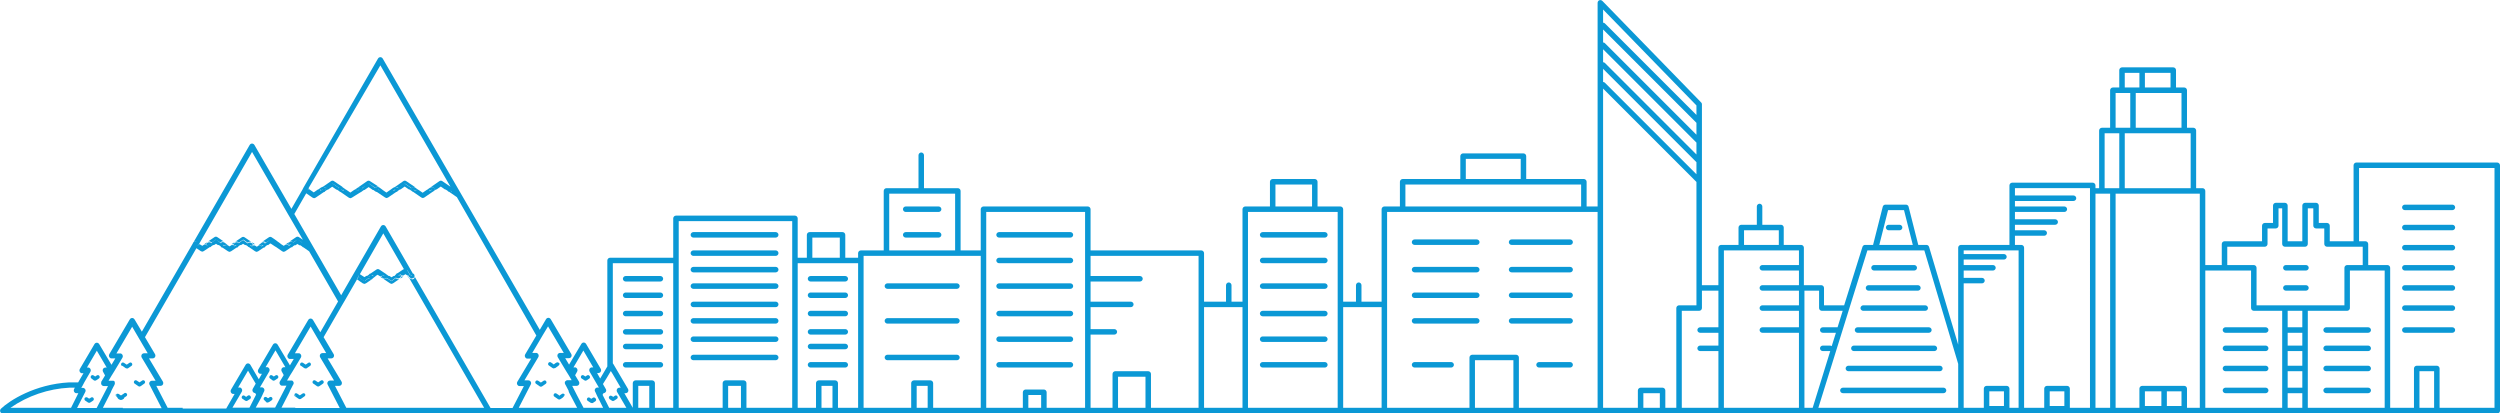 <?xml version="1.0" encoding="utf-8"?>
<!-- Generator: Adobe Illustrator 21.1.0, SVG Export Plug-In . SVG Version: 6.00 Build 0)  -->
<svg version="1.0" id="Layer_1" xmlns="http://www.w3.org/2000/svg" xmlns:xlink="http://www.w3.org/1999/xlink" x="0px" y="0px"
	 width="1365.8px" height="225.8px" viewBox="0 0 1365.8 225.8" style="enable-background:new 0 0 1365.8 225.8;"
	 xml:space="preserve">
<style type="text/css">
	.st0{fill:#0B98D5;}
</style>
<title>Untitled-1</title>
<path class="st0" d="M1364.3,88.8h-77c-0.8,0-1.5,0.7-1.5,1.5v41.5h-13v-8.5c0-0.8-0.7-1.5-1.5-1.5h-4.5v-9.5c0-0.8-0.7-1.5-1.5-1.5
	h-6c-0.8,0-1.5,0.7-1.5,1.5v19.5h-8v-19.5c0-0.8-0.7-1.5-1.5-1.5h-5c-0.8,0-1.5,0.7-1.5,1.5v9.5h-4.5c-0.8,0-1.5,0.7-1.5,1.5v8.5
	h-20.5c-0.8,0-1.5,0.7-1.5,1.5v11.5h-9v-40.5c0-0.8-0.7-1.5-1.5-1.5h-3.5V71.3c0-0.8-0.7-1.5-1.5-1.5h-3.5V49.3
	c0-0.8-0.7-1.5-1.5-1.5h-4.5v-9.5c0-0.8-0.7-1.5-1.5-1.5h-28c-0.8,0-1.5,0.7-1.5,1.5v9.5h-3.5c-0.8,0-1.5,0.7-1.5,1.5v20.5h-4.5
	c-0.8,0-1.5,0.7-1.5,1.5v31.5h-2v-1.5c0-0.8-0.7-1.5-1.5-1.5h-44c-0.8,0-1.5,0.7-1.5,1.5v32.5h-26.5c-0.8,0-1.5,0.7-1.5,1.5v53
	l-15.9-53.4c-0.2-0.6-0.7-1.1-1.4-1.1h-4.5l-5.3-20.9c-0.2-0.7-0.8-1.1-1.5-1.1h-11.1c-0.7,0-1.3,0.4-1.5,1.1l-5.3,20.9h-4.4
	c-0.7,0-1.2,0.5-1.4,1.1l-10,31.9h-11v-9.5c0-0.8-0.7-1.5-1.5-1.5h-9.5v-20.5c0-0.8-0.7-1.5-1.5-1.5h-9.5v-9.5
	c0-0.8-0.7-1.5-1.5-1.5l0,0h-10.2v-10c0-0.8-0.7-1.5-1.5-1.5s-1.5,0.7-1.5,1.5v10h-8.5c-0.8,0-1.5,0.7-1.5,1.5l0,0v9.5h-9.5
	c-0.8,0-1.5,0.7-1.5,1.5v20.5h-9V57c0-0.4-0.1-0.7-0.4-1l-54-55.5c-0.6-0.6-1.5-0.6-2.1-0.1c-0.3,0.3-0.5,0.7-0.5,1.1v111.3h-6V99.3
	c0-0.8-0.7-1.5-1.5-1.5h-31.5V85.3c0-0.8-0.7-1.5-1.5-1.5h-33c-0.8,0-1.5,0.7-1.5,1.5v12.5h-31.5c-0.8,0-1.5,0.7-1.5,1.5v13.5h-8.5
	c-0.8,0-1.5,0.7-1.5,1.5v50.5h-11v-9c0-0.8-0.7-1.5-1.5-1.5s-1.5,0.7-1.5,1.5v9h-7v-50.5c0-0.8-0.7-1.5-1.5-1.5h-12.5V99.3
	c0-0.8-0.7-1.5-1.5-1.5h-23c-0.8,0-1.5,0.7-1.5,1.5v13.5h-13.5c-0.8,0-1.5,0.7-1.5,1.5v50.5h-6v-9c0-0.8-0.7-1.5-1.5-1.5
	s-1.5,0.7-1.5,1.5v9h-12v-26.5c0-0.8-0.7-1.5-1.5-1.5h-60.5v-22.5c0-0.8-0.7-1.5-1.5-1.5h-57c-0.8,0-1.5,0.7-1.5,1.5v22.5h-11v-32.5
	c0-0.8-0.7-1.5-1.5-1.5h-18.5v-18c0-0.8-0.7-1.5-1.5-1.5s-1.5,0.7-1.5,1.5v18h-17.5c-0.8,0-1.5,0.7-1.5,1.5v32.5h-12.5
	c-0.8,0-1.5,0.7-1.5,1.5v2.5h-7v-12.5c0-0.8-0.7-1.5-1.5-1.5h-18c-0.8,0-1.5,0.7-1.5,1.5v12.5h-5v-21.5c0-0.8-0.7-1.5-1.5-1.5h-65
	c-0.8,0-1.5,0.7-1.5,1.5v21.5h-34.5c-0.8,0-1.5,0.7-1.5,1.5v57.9l-3.9,6.6l-1.7-3h0.7c0.8,0,1.5-0.6,1.5-1.5c0-0.3-0.1-0.6-0.2-0.8
	l-8-13.6c-0.4-0.7-1.3-1-2-0.6c-0.2,0.1-0.4,0.3-0.6,0.6l-6.7,11.3l-2.1-3.5h2c0.8,0,1.5-0.6,1.5-1.5c0-0.3-0.1-0.6-0.2-0.8
	l-11.2-19c-0.4-0.7-1.3-1-2-0.6c-0.2,0.1-0.4,0.3-0.6,0.6l-3.4,5.8L209.1,32c-0.4-0.7-1.3-1-2-0.6c-0.2,0.1-0.4,0.3-0.6,0.6
	l-40.7,70.5c0.5-0.5,1.3-0.5,1.9-0.1l0,0c-0.6-0.4-1.4-0.4-1.9,0.1l-0.4,0.8c0,0.1,0,0.3,0,0.4c0-0.1,0-0.3,0-0.4l-6.2,10.8
	L139,79.2c-0.4-0.7-1.3-1-2-0.6c-0.2,0.1-0.4,0.3-0.6,0.6l-58.9,102l-4-6.7c-0.4-0.7-1.3-1-2-0.6c-0.2,0.1-0.4,0.3-0.6,0.6l-11.2,19
	c-0.4,0.7-0.2,1.6,0.5,2.1c0.2,0.2,0.5,0.2,0.8,0.2h2l-2.1,3.5L54.2,188c-0.4-0.7-1.3-1-2-0.6c-0.2,0.1-0.4,0.3-0.6,0.6l-8,13.6
	c-0.4,0.7-0.2,1.6,0.5,2.1c0.2,0.2,0.5,0.2,0.8,0.2h0.7l-2.9,5h-4.9c-18.7,1-32.6,9.9-37.3,14.4c-0.6,0.6-0.6,1.5-0.1,2.1
	c0.3,0.3,0.7,0.5,1.1,0.5h1362.8c0.8,0,1.5-0.7,1.5-1.5V90.3C1365.8,89.5,1365.1,88.8,1364.3,88.8z M1321.8,222.8v-20h8v20H1321.8z
	 M1362.8,222.8h-30v-21.5c0-0.8-0.7-1.5-1.5-1.5h-11c-0.8,0-1.5,0.7-1.5,1.5v21.5h-13v-76.5c0-0.8-0.7-1.5-1.5-1.5h-10.5v-11.5
	c0-0.8-0.7-1.5-1.5-1.5h-3.5v-40h74V222.8z M1302.8,222.8h-42v-53h21.5c0.8,0,1.5-0.7,1.5-1.5v-20.5h19V222.8z M1246.8,222.8h-42
	v-75h25v20.5c0,0.8,0.7,1.5,1.5,1.5h15.5V222.8z M1127.8,221.8h-8v-8h8V221.8z M1141.8,222.8h-11v-10.5c0-0.8-0.7-1.5-1.5-1.5h-11
	c-0.8,0-1.5,0.7-1.5,1.5v10.5h-11v-87.5c0-0.8-0.7-1.5-1.5-1.5h-3.5v-5h16c0.8,0,1.5-0.7,1.5-1.5s-0.7-1.5-1.5-1.5h-16v-3h22
	c0.8,0,1.5-0.7,1.5-1.5s-0.7-1.5-1.5-1.5h-22v-4h27c0.8,0,1.5-0.7,1.5-1.5s-0.7-1.5-1.5-1.5h-27v-3h32c0.8,0,1.5-0.7,1.5-1.5
	s-0.7-1.5-1.5-1.5h-32v-4h41V222.8z M1094.8,221.8h-8v-8h8V221.8z M1102.8,222.8h-5v-10.5c0-0.8-0.7-1.5-1.5-1.5h-11
	c-0.8,0-1.5,0.7-1.5,1.5v10.5h-11v-68h10c0.8,0,1.5-0.7,1.5-1.5s-0.7-1.5-1.5-1.5h-10v-4h16c0.8,0,1.5-0.7,1.5-1.5s-0.7-1.5-1.5-1.5
	h-16v-3h22c0.8,0,1.5-0.7,1.5-1.5s-0.7-1.5-1.5-1.5h-22v-2h30V222.8z M1144.8,222.8v-117h8v117H1144.8z M1160.8,39.8h8v8h-8V39.8z
	 M1196.8,102.8h-36v-30h36V102.8z M1191.8,69.8h-25v-19h25V69.8z M1185.8,47.8h-14v-8h14V47.8z M1155.8,50.8h8v19h-8V50.8z
	 M1149.8,72.8h8v30h-8V72.8z M1171.8,221.8v-8h9v8H1171.8z M1191.8,221.8h-8v-8h8V221.8z M1201.8,222.8h-7v-10.5
	c0-0.8-0.7-1.5-1.5-1.5h-23c-0.8,0-1.5,0.7-1.5,1.5v10.5h-13v-117h46V222.8z M1216.8,134.8h20.5c0.8,0,1.5-0.7,1.5-1.5v-8.5h4.5
	c0.8,0,1.5-0.7,1.5-1.5l0,0v-9.5h2v19.5c0,0.8,0.7,1.5,1.5,1.5h11c0.8,0,1.5-0.7,1.5-1.5v-19.5h3v9.5c0,0.8,0.7,1.5,1.5,1.5l0,0h4.5
	v8.5c0,0.8,0.7,1.5,1.5,1.5h19.5v10h-8.5c-0.8,0-1.5,0.7-1.5,1.5v20.5h-48v-20.5c0-0.8-0.7-1.5-1.5-1.5h-14.5V134.8z M1257.8,199.8
	h-8v-8h8V199.8z M1257.8,188.8h-8v-7h8V188.8z M1249.8,202.8h8v9h-8V202.8z M1257.8,178.8h-8v-9h8V178.8z M1257.8,222.8h-8v-8h8
	V222.8z M897.8,222.8v-8h9v8H897.8z M915.8,222.8h-6v-9.5c0-0.8-0.7-1.5-1.5-1.5h-12c-0.8,0-1.5,0.7-1.5,1.5v9.5h-19V48.4l51,51
	v67.4h-9.5c-0.8,0-1.5,0.7-1.5,1.5V222.8z M926.8,95.2l-50-50c-0.3-0.3-0.6-0.4-1-0.4v-7.2l51,51v6.5V95.2z M926.8,84.4l-50-50
	c-0.3-0.3-0.6-0.4-1-0.4v-7.1l51,51V84.4z M926.8,73.6l-50-50c-0.3-0.3-0.6-0.4-1-0.4v-7.1l51,51V73.6z M926.8,62.8l-50-50
	c-0.3-0.3-0.6-0.4-1-0.4V5.2l51,52.4v5.3V62.8z M938.8,222.8h-20v-53h9.5c0.8,0,1.5-0.7,1.5-1.5v-9.5h9v20h-10
	c-0.8,0-1.5,0.7-1.5,1.5s0.7,1.5,1.5,1.5h10v7h-10c-0.8,0-1.5,0.7-1.5,1.5s0.7,1.5,1.5,1.5h10V222.8z M952.8,125.8h19v8h-19V125.8z
	 M1040.2,114.8l4.8,19h-18.3l4.8-19h8.8H1040.2z M1024.7,136.8h26.6l18.5,62v24h-76.4l26.8-86h4.4H1024.7z M1003.9,178.8h-8.1
	c-0.8,0-1.5,0.7-1.5,1.5s0.7,1.5,1.5,1.5l0,0h7.2l-2.3,7.3c-0.3-0.2-0.6-0.3-0.9-0.3h-4c-0.8,0-1.5,0.7-1.5,1.5s0.7,1.5,1.5,1.5l0,0
	h4.1l-9.6,31h-4.5v-64h8v9.5c0,0.8,0.7,1.5,1.5,1.5h11.4L1003.9,178.8z M982.8,222.8h-41v-86h41v8h-20c-0.8,0-1.5,0.7-1.5,1.5
	s0.7,1.5,1.5,1.5h20v8h-20c-0.8,0-1.5,0.7-1.5,1.5s0.7,1.5,1.5,1.5h20v8h-20c-0.8,0-1.5,0.7-1.5,1.5s0.7,1.5,1.5,1.5h20v9h-20
	c-0.8,0-1.5,0.7-1.5,1.5s0.7,1.5,1.5,1.5h20V222.8z M1010,167.4l-0.6-0.3l0,0L1010,167.4z M805.8,222.8v-26h21v26H805.8z
	 M828.3,193.8h-24c-0.8,0-1.5,0.7-1.5,1.5v27.5h-45v-107h115v107h-43v-27.5C829.8,194.5,829.1,193.8,828.3,193.8z M800.8,86.8h30v11
	h-30V86.8z M767.8,100.8h96v12h-96V100.8z M696.8,100.8h20v12h-20V100.8z M730.8,222.8h-49v-107h49V222.8z M754.8,167.8v55h-21v-55
	H754.8z M610.8,222.8v-17h15v17H610.8z M654.8,222.8h-26v-18.5c0-0.8-0.7-1.5-1.5-1.5h-18c-0.8,0-1.5,0.7-1.5,1.5v18.5h-12v-40h13
	c0.8,0,1.5-0.7,1.5-1.5s-0.7-1.5-1.5-1.5h-13v-12h22c0.8,0,1.5-0.7,1.5-1.5s-0.7-1.5-1.5-1.5h-22v-11h27c0.8,0,1.5-0.7,1.5-1.5
	s-0.7-1.5-1.5-1.5h-27v-11h59V222.8z M561.8,222.8v-7h7v7H561.8z M592.8,222.8h-21v-8.5c0-0.8-0.7-1.5-1.5-1.5h-10
	c-0.8,0-1.5,0.7-1.5,1.5v8.5h-20v-107h54V222.8z M678.8,167.8v55h-21v-55H678.8z M500.8,222.8v-12h6v12H500.8z M508.3,207.8h-9
	c-0.8,0-1.5,0.7-1.5,1.5v13.5h-26v-83h64v83h-26v-13.5C509.8,208.5,509.1,207.8,508.3,207.8z M485.8,105.8h36v31h-36V105.8z
	 M448.8,222.8v-12h6v12H448.8z M456.3,207.8h-9c-0.8,0-1.5,0.7-1.5,1.5v13.5h-10v-79h33v79h-11v-13.5
	C457.8,208.5,457.1,207.8,456.3,207.8z M397.8,222.8v-12h7v12H397.8z M432.8,222.8h-25v-13.5c0-0.8-0.7-1.5-1.5-1.5h-10
	c-0.8,0-1.5,0.7-1.5,1.5v13.5h-24v-102h62V222.8z M443.8,129.8h15v11h-15V129.8z M226.6,151.2c0,0.7-0.5,1.3-1.2,1.4h-0.3l-0.8-0.3
	l-0.8-0.5l41,71h-75.3l-6.2-12h2.3c0.8,0,1.5-0.6,1.5-1.5c0-0.3-0.1-0.6-0.2-0.8l-7.6-12.7h2c0.8,0,1.5-0.6,1.5-1.5
	c0-0.3-0.1-0.6-0.2-0.8l-5.5-9.3l9.7-16.8l0.7-1.2l1-1.7l6.8-11.8l-0.5-0.3l-0.5-0.5l0,0l0.4,0.5l0.5,0.3l0.7-1.3h0.1l3.3,2.3
	l2.4-1.8h0.2c0.2,0.5,0.7,0.8,1.2,0.7c0.3-0.1,0.6-0.2,0.8-0.4l0.4-0.4c-0.1,0.2-0.3,0.3-0.5,0.4l1.8-1.4h-1.2
	c0,0.1-0.1,0.3-0.1,0.4v-0.4h1.2l1.1-0.7l1.1,0.7h1.2c0-0.2,0.1-0.4,0.2-0.6h0.1l1.2,0.6h1.5l0,0h-1.9l-0.8-0.6
	c-0.1,0.2-0.2,0.4-0.2,0.6l0,0c-0.1,0.5,0.1,1,0.6,1.2c0.6,0.5,1.5,0.4,2-0.2h0.1l2.4,1.7l2.4-1.8h0.2c0.5,0.5,1.4,0.6,2,0.1
	c0.5-0.2,0.7-0.7,0.6-1.2l0,0c0-0.2-0.1-0.4-0.2-0.6l-0.8,0.6h-2.4v0.3l0.5-0.3h1.5l1.1-0.7h0.3c0.1,0.2,0.2,0.4,0.2,0.6h1.2
	l1.1-0.7l1.1,0.7h0.6l-1.2-1.9h0l1.1,1.9l0.4,0.8l0.8,0.6c0.2,0.2,0.5,0.3,0.8,0.3l0.2-0.2l0,0c0.4,0,0.8-0.2,1-0.5
	c0.1-0.2,0.2-0.5,0.2-0.7l0,0c0-0.5-0.2-1-0.6-1.3h-0.3l-14.9-25.8c-0.4-0.7-1.3-1-2-0.6c-0.2,0.1-0.4,0.3-0.6,0.6l-21.7,37.6
	l-25.6-44.4l6.5-11.3l3.5,2.4l0.8,0.3l0.8-0.3l4.4-3l0.6-0.2l0.3-0.4l1.2-0.8h0.3l2.3-1.6l2.3,1.6h0.3l1.2,0.8l0.3,0.3l0.5,0.2
	l4.5,3.1l0.8,0.3l0.8-0.3l4.8-3h0.2l0.2-0.2l1.4-1h0.3l2.3-1.6l2.3,1.6h0.3l1.4,1h0.4l4.6,3.1l0.8,0.3l0.8-0.3l4.4-3l0.6-0.2
	l0.3-0.4l1.2-0.8h0.3l2.3-1.6l2.3,1.6h0.3l1.2,0.8l0.3,0.3l0.5,0.2l4.5,3.1l0.8,0.3l0.8-0.3l4.5-3.1l0.4-0.2l0.3-0.3l1.2-0.8h0.3
	l2.3-1.6l2.3,1.6h0.3l1.1,0.7l0.3,0.4l0.6,0.2l4.2,2.9l43.4,75.6l-6.1,10.3c-0.4,0.7-0.2,1.6,0.5,2.1c0.2,0.2,0.5,0.2,0.8,0.2h2
	l-7.6,12.7c-0.4,0.7-0.2,1.6,0.5,2.1c0.2,0.2,0.5,0.2,0.8,0.2h2.3l-6.2,12h-12L226.6,151.2z M99.8,222.8h-8.2l-6.2-12h2.3
	c0.8,0,1.5-0.6,1.5-1.5c0-0.3-0.1-0.6-0.2-0.8l-7.6-12.7h2c0.8,0,1.5-0.6,1.5-1.5c0-0.3-0.1-0.6-0.2-0.8l-5.5-9.3l28.1-48.6l2.4,1.6
	l0.8,0.3l0.8-0.3l3.3-2.2h0.4l0.4-0.4l1-0.7h0.5l1.1-0.7l1.1,0.7h0.5l0.9,0.6c0.1,0.2,0.2,0.4,0.4,0.6l0.7,0.2l3,2l0.8,0.3l0.8-0.3
	l3-2l0.7-0.2c0.2-0.2,0.3-0.4,0.4-0.6l0.9-0.6h0.5l1.1-0.7l1.1,0.7h0.5l0.9,0.6l0.4,0.4l0.5,0.2l3.2,2.2l0.8,0.3l0.8-0.3l3-2
	l0.7-0.2c0.2-0.2,0.3-0.4,0.4-0.6l0.9-0.6h0.5l1.1-0.9l0.5,0.2l0.6,0.4l0.9,0.6l0.9,0.6h0.1l3.6,2.5l0.8,0.3l0.8-0.3l3.3-2.2h0.5
	l0.4-0.5l0.9-0.6h0.5l1.1-0.7l1.1,0.7h0.5l0.9,0.6l0.4,0.4l0.5,0.2l3,2.1l15.8,27.4l-9.7,16.8l-4-6.7c-0.4-0.7-1.3-1-2-0.6
	c-0.2,0.1-0.4,0.3-0.6,0.6l-11.2,19c-0.4,0.7-0.2,1.6,0.5,2.1c0.2,0.2,0.5,0.2,0.8,0.2h2l-2.1,3.5l-6.7-11.3c-0.4-0.7-1.3-1-2-0.6
	c-0.2,0.1-0.4,0.3-0.6,0.6l-8,13.6c-0.4,0.7-0.2,1.6,0.5,2.1c0.2,0.2,0.5,0.2,0.8,0.2h0.7l-1.7,3l-4.6-7.9c-0.4-0.7-1.3-1-2-0.6
	c-0.2,0.1-0.4,0.3-0.6,0.6l-8,13.6c-0.4,0.7-0.2,1.6,0.5,2.1c0.2,0.2,0.5,0.2,0.8,0.2h0.7l-4.6,8H99.8V222.8z M5.7,222.8
	c9.5-6.6,20.7-10.4,32.2-11h3l-0.4,0.7c-0.4,0.7-0.2,1.6,0.5,2.1c0.2,0.2,0.5,0.2,0.8,0.2h1l-4,8C38.8,222.8,5.7,222.8,5.7,222.8z
	 M46.1,208.8l3.3-5.7c0.4-0.7,0.2-1.6-0.5-2.1c-0.2-0.2-0.5-0.2-0.8-0.2h-0.6l5.4-9.2l5.4,9.2h-0.7c-0.8,0-1.5,0.6-1.5,1.5
	c0,0.3,0.1,0.6,0.2,0.8l1.1,2l-2.1,3.5v0.3c-0.1,0.4-0.1,0.8,0.1,1.2c0.3,0.5,0.8,0.8,1.3,0.8H59l-0.5,1l-5.7,11H42.1l4.5-8.8
	c0.4-0.7,0.1-1.6-0.6-2c-0.2-0.1-0.4-0.2-0.7-0.2h-0.9l0.6-1L46.1,208.8z M61.1,208.8L61.1,208.8z M67.1,222.8H56.2l3.8-7.4l0.7-1.4
	v-0.2l1-2l0.2-0.4l0.3-0.5l0,0l0.4-0.8c0.2-0.4,0.2-0.8,0.1-1.2v-0.3c-0.2-0.3-0.4-0.5-0.7-0.6h-2.7l0.6-1l1-1.7l1-1.6l0.5-0.8
	l4.5-7.5c0.4-0.7,0.2-1.6-0.5-2.1c-0.2-0.2-0.5-0.2-0.8-0.2h-2l8.6-14.6l3.5,6l1,1.7l0.7,1.2l3.3,5.6h-2c-0.8,0-1.5,0.6-1.5,1.5
	c0,0.3,0.1,0.6,0.2,0.8L85,208h-2c-0.8,0-1.5,0.7-1.5,1.5c0,0.2,0.1,0.5,0.2,0.7l6.6,12.8H67.1L67.1,222.8z M108.8,133.2L137.7,83
	l19.7,34.1l1,1.7l0.7,1.2l6.4,11l-2.1-1.4c-0.5-0.4-1.2-0.4-1.7,0l-3.7,2.5c0.7-0.5,1.6-0.3,2.1,0.4c0,0,0,0,0,0l2.5-1.7l2.5,1.7
	H165l-2.4-1.7l-2.4,1.8v-0.2H160c-0.6-0.5-1.4-0.5-2,0c-0.4,0.2-0.7,0.6-0.6,1.1l0,0c0,0,0,0.1,0,0.1h0.1l0.2,0.5l0.7-0.5h0.5
	l-1.1,0.7l0,0l-0.2-0.2h-0.1l-0.2-0.5h-1.2l-1.1,0.7l-1.1-0.7h-1.2v0.6h-0.1v0.2c0-0.2,0.1-0.5,0.2-0.7h1.2l-1.8-1.4h-0.1l-1-0.8
	l-1.4-1l-1.2-0.8c-0.5-0.4-1.2-0.4-1.7,0l-3.7,2.5c0.7-0.5,1.6-0.3,2.1,0.4c0,0,0,0,0,0l0,0l2.5-1.7l-2.4,1.8h-0.1l-0.7,0.5l0.2-0.3
	l0,0c0-0.7-1.2-0.7-1.9-0.3h0.2l-1.8,1.4h1.2l0.3-0.4v0.4h-0.3v-0.2c0,0.1,0,0,0,0.2h0.1l0.2,0.5l0,0l0.7-0.5h0.6l-1.1,0.6h-0.1
	l-0.2-0.5h-1.2l-1.1,0.7l-1.1-0.7H138c0,0.2-0.1,0.3-0.2,0.5h-0.2l-1.1-0.6h0.5l0.7,0.5l0.2-0.5h0.1c0,0,0-0.1,0-0.1l0,0
	c0.1-0.5-0.2-0.9-0.6-1.1c-0.6-0.5-1.5-0.4-2,0.1h-0.2l-2.4-1.8l-2.4,1.8v-0.2h-0.1c-0.6-0.5-1.4-0.5-2,0c-0.4,0.2-0.7,0.6-0.6,1.1
	l0,0c0,0,0,0.1,0,0.1h0.1l0.2,0.5l0.7-0.5h0.5l-1.1,0.6h-0.2c-0.1-0.2-0.2-0.4-0.2-0.6h-1.2l-1.1,0.7l-1.1-0.7h-1.2
	c0,0.2-0.1,0.3-0.2,0.5h-0.2l-1.1-0.6h0.5l0.7,0.5l0.2-0.5h0.1c0-0.1,0-0.1,0-0.2v0.2h1.2l-1.8-1.4l0.3,0.2h-0.1
	c-0.7-0.5-1.9-0.5-1.9,0.2v0.2h0.1l-0.4-0.3h-0.1l-2.2-1.7l2.2,1.5l0,0c0.5-0.7,1.4-0.9,2.1-0.4c0,0,0,0,0,0l-3.7-2.5
	c-0.5-0.4-1.2-0.4-1.7,0l-3.7,2.5c0.7-0.5,1.6-0.3,2.1,0.4c0,0,0,0,0,0l2.5-1.7h0.1l-2.3,1.6v0.2c0,0.2,0,0,0,1l0,0c0,0,0-0.1,0,0
	h-1.5l-1.2,0.5H113c-0.1-0.2-0.2-0.3-0.2-0.5h-1.2l-1.1,0.7l-1.1-0.7h-0.9l-0.4,0.6H108l0.5-0.7h0.9L108.8,133.2z M222.5,147.5
	l1.7,2.8l1,0.5h-0.4l-0.3-0.2l-0.2-0.3H224l-1.6-2.8H222.5z M215.5,150.8H215l-1.1,0.7l-1.1-0.7h-0.4l-1.3-0.9l-0.2-0.2l-0.3-0.2
	l-3.3-2.2c-0.5-0.4-1.2-0.4-1.7,0l-3.1,2.1l-0.6,0.2l-0.3,0.4l-1,0.7h-0.4l-1.1,0.7l-1.1-0.7l-1.4-0.9l12.8-22.3l11.3,19.6h-0.3
	l-3.1,2.1l-0.6,0.2l-0.3,0.4L215.5,150.8z M202.9,150.8h-1.1v0.3c0-0.1-0.4-0.2-0.4-0.3H202.9l1-0.6v0.2l-0.6,0.4L202.9,150.8
	L202.9,150.8z M201.5,151.6c-0.1-0.1-0.1-0.3-0.1-0.5c0,0.2,0,0.3,0,0.5L201.5,151.6z M211.8,150.6l-0.4-0.6
	c0.1,0.2,0.2,0.4,0.3,0.6L211.8,150.6z M207,148.7l-0.3-0.2l0,0L207,148.7z M196,151h-0.2l-0.3-0.3h0.5V151z M141.9,218.7l0.7-1.3
	l0.9-1.9l0.4-0.9l0.4-0.8c0.4-0.7,0.1-1.6-0.6-2c-0.2-0.1-0.4-0.2-0.7-0.2h-1l0.2-0.3l1-1.7l3.9-6.7c0.4-0.7,0.2-1.6-0.5-2.1
	c-0.2-0.2-0.5-0.2-0.8-0.2h-0.7l5.4-9.2l5.4,9.2h-0.7c-0.8,0-1.5,0.6-1.5,1.5c0,0.3,0.1,0.6,0.2,0.8l1.1,2l-2.1,3.5
	c-0.4,0.7-0.2,1.6,0.5,2.1c0.2,0.2,0.5,0.2,0.8,0.2h2.3l-6.2,12h-10.6L141.9,218.7z M167.4,134.2l-1-0.5l0,0L167.4,134.2l0.2,0.2
	L167.4,134.2z M164.9,133.3c0-0.1,0-0.3,0.1-0.4C164.9,133.1,164.8,133.2,164.9,133.3L164.9,133.3z M160.4,133.3V133
	C160.4,133.1,160.4,133.3,160.4,133.3L160.4,133.3z M145.5,133.3c0-0.1,0-0.3-0.1-0.4C145.5,133.1,145.5,133.2,145.5,133.3
	L145.5,133.3z M135.1,133.3c0-0.1,0-0.3,0.1-0.4C135.1,133.1,135.1,133.2,135.1,133.3L135.1,133.3z M130.6,133.3V133
	C130.6,133.1,130.6,133.3,130.6,133.3L130.6,133.3z M120.2,133.3c0-0.1,0-0.3,0.1-0.4C120.2,133.1,120.2,133.2,120.2,133.3
	L120.2,133.3z M127,222.7l5.1-8.7c0.4-0.7,0.2-1.6-0.5-2.1c-0.2-0.2-0.5-0.2-0.8-0.2h-0.7l5.4-9.2l4.2,7.1l-1.6,2.8
	c-0.4,0.7-0.2,1.6,0.5,2.1c0.2,0.2,0.5,0.2,0.8,0.2l0.5,0.9l-3.6,7.1L127,222.7L127,222.7z M161.3,222.7h-7.5l3.8-7.4l0.7-1.4v-0.2
	l1-1.9l0.5-1l0.5-0.9c0.4-0.7,0-1.6-0.7-2h-2.8l0.6-1l1-1.7l1-1.6l0.5-0.8l4.5-7.5c0.4-0.7,0.2-1.6-0.5-2.1
	c-0.2-0.2-0.5-0.2-0.8-0.2h-2l8.6-14.6l3.5,6l1,1.7l0.7,1.2l3.3,5.6h-2c-0.8,0-1.5,0.6-1.5,1.5c0,0.3,0.1,0.6,0.2,0.8l7.6,12.7h-2.2
	c-0.8,0-1.5,0.7-1.5,1.5c0,0.2,0.1,0.5,0.2,0.7l6.6,12.8h-24.3V222.7z M211.7,151c0,0.2,0,0.4-0.1,0.5
	C211.7,151.4,211.8,151.2,211.7,151L211.7,151z M216.1,151c0,0.2,0,0.3,0.1,0.5C216.2,151.4,216.2,151.2,216.1,151L216.1,151z
	 M196.3,103.7h1.3v-0.2l0.2,0.2H196.3l-0.9,0.4l0.6-0.4H196.3L196.3,103.7z M197.8,103.8c-0.1,0.3-0.3,0.6-0.5,0.8
	C197.5,104.4,197.7,104.2,197.8,103.8L197.8,103.8z M185,103.9l0.2,0.4L185,103.9z M204.7,103.8c0.1,0.3,0.3,0.6,0.5,0.9
	c-0.2-0.2-0.4-0.5-0.4-0.8L204.7,103.8z M207,104.8L207,104.8z M224.5,103.9l0.2,0.4L224.5,103.9z M245.7,103.8L245.7,103.8l1,0.7
	l0,0c0,0.2-0.1,0.3-0.3,0.4l0.2-0.4L245.7,103.8z M240.7,100.3h0.1l1.6,1.1L240.7,100.3z M308,192.8h-2c-0.8,0-1.5,0.6-1.5,1.5
	c0,0.3,0.1,0.6,0.2,0.8l4.5,7.5l0.5,0.8l1,1.6l1,1.7l0.6,1h-2.2c-0.5,0-0.9,0.2-1.2,0.6h-0.1c-0.3,0.4-0.3,1-0.1,1.5l0.5,0.9
	l1.5,2.9v0.4l0.7,1.4l0.9,1.7l3,5.7h-31.9L290,210c0.4-0.7,0.1-1.6-0.6-2c-0.2-0.1-0.4-0.2-0.7-0.2h-2.2l7.6-12.7
	c0.4-0.7,0.2-1.6-0.5-2.1c-0.2-0.2-0.5-0.2-0.8-0.2h-2l3.9-6.6l0.7-1.2l1-1.7l3-5L308,192.8z M319.2,222.8h-0.4l-3.7-7.1l-2.5-4.9
	h2.4c0.8,0,1.5-0.6,1.5-1.5c0-0.3-0.1-0.6-0.2-0.8l-2.1-3.5l1.1-2c0.4-0.7,0.2-1.6-0.5-2.1c-0.2-0.2-0.5-0.2-0.8-0.2h-0.7l5.4-9.2
	l5.4,9.2h-0.7c-0.8,0-1.5,0.6-1.5,1.5c0,0.3,0.1,0.6,0.2,0.8l3.9,6.7l1,1.7l0.2,0.3h-0.8c-0.8,0-1.5,0.7-1.5,1.5
	c0,0.2,0.1,0.5,0.2,0.7l0.4,0.8l0.4,0.9l0.9,1.9l0.7,1.3l2,4L319.2,222.8L319.2,222.8z M331.7,206.1l1-1.7l1-1.7l1,1.6l4.4,7.5h-0.7
	c-0.8,0-1.5,0.6-1.5,1.5c0,0.3,0.1,0.6,0.2,0.8l5.1,8.7h-9.4l-0.2-0.4l-1-2l-2.4-4.7l0.5-0.9c0.8,0,1.5-0.7,1.5-1.5
	c0-0.2-0.1-0.5-0.2-0.7l-1.6-2.8L331.7,206.1z M348.7,222.8v-12h6v12H348.7z M356.2,207.8h-9c-0.8,0-1.5,0.7-1.5,1.5v13.5l-4.6-8
	h0.7c0.8,0,1.5-0.6,1.5-1.5c0-0.3-0.1-0.6-0.2-0.8l-8-13.6l-0.3-0.4v-54.7h33v79h-10v-13.5c0-0.8-0.7-1.5-1.5-1.5L356.2,207.8
	L356.2,207.8z M207.8,35.7l38.3,66.3l-4.4-3c-0.5-0.4-1.2-0.4-1.7,0l-4.9,3.4c0.6-0.5,1.5-0.4,2,0.2H237c-0.5-0.5-1.3-0.5-1.9-0.1
	l-0.4,0.3l0.4-0.4l-1.8,1.3h1.2c0,0.2,0.1,0.4,0.2,0.6l0.9-0.6h1.8c0-0.2-0.1-0.4-0.2-0.6c0.3,0.1,0.2-0.4,0.2,0.6h-1.5l-1.1,0.7
	h-0.2c-0.1-0.2-0.2-0.5-0.2-0.7h-1.2l-2.3,1.6l-2.3-1.6h-1.2c0,0.2-0.1,0.5-0.2,0.7h-0.1l-1.2-0.7h-1.5l0.2-0.2v0.2h1.6l0.9,0.6
	c0.1-0.2,0.2-0.4,0.2-0.6h1.2l-1.8-1.3l0.4,0.4l-0.4-0.4c-0.6-0.4-1.5-0.3-2,0.3h-0.1l-3.7-2.6l-3.6,2.6h-0.1
	c-0.5-0.6-1.4-0.7-2-0.3l-0.4,0.3l0.4-0.4l-1.8,1.3h1.2c0,0.2,0.1,0.4,0.2,0.6l0.9-0.6h1.9l0,0h-1.5l-1.2,0.7h-0.1
	c-0.1-0.2-0.2-0.5-0.2-0.7h-1.2l-2.3,1.6l-2.3-1.6h-1.2c0,0.2-0.1,0.5-0.2,0.7l0,0c0.1-0.2,0.2-0.4,0.2-0.6h1.4l-1.8-1.3l0.4,0.4
	l-0.4-0.4c-0.7-0.5-1.6-0.3-2.2,0.3h-0.2c0.1,0.3,0.1,0.6,0.1,0.9h1.8l0.9,0.6l-1.2-0.6h-1.5c0-0.3,0-0.7-0.1-1l0,0l-3.5-2.5h0.1
	l3.7,2.5c0.5-0.7,1.4-0.9,2.1-0.4c0,0,0,0,0,0l-5-3.2c-0.5-0.4-1.2-0.4-1.7,0l-4.9,3.4c0.7-0.5,1.6-0.3,2.1,0.4c0,0,0,0,0,0l2-1.3
	l-1.9,1.4l0,0v-0.2h-0.1c-0.5-0.6-1.4-0.7-2-0.3l-0.4,0.3l0.4-0.4l-1.8,1.3h1.1c0,0.2,0.1,0.4,0.2,0.6h-0.1
	c-0.1-0.2-0.2-0.4-0.2-0.6h-1.2l-2.3,1.6l-2.3-1.6h-1.2c0,0.2-0.1,0.5-0.2,0.7h-0.1l-1.2-0.7h-1.5l-0.3-0.2v0.2h2.1l0.9,0.6
	c0.1-0.2,0.2-0.4,0.2-0.6h1.2l-1.8-1.3l0.4,0.4l-0.4-0.4c-0.6-0.4-1.5-0.3-2,0.3h-0.1l-3.7-2.6l-3.6,2.6h-0.1
	c-0.5-0.6-1.4-0.7-2-0.3l-0.4,0.3l0.4-0.4l-1.8,1.3h1.2c0,0.2,0.1,0.4,0.2,0.6l0.9-0.6h1.3v-0.2l0.4,0.2h-1.5l-1.2,0.7h-0.1
	c-0.1-0.2-0.2-0.5-0.2-0.7h-1.2l-2.3,1.6l-2.3-1.6h-0.8l-0.5,0.7l0,0l0.5-0.8h0.8l-0.6-0.5L207.8,35.7z M224.5,103.5
	c0-0.5,0.1-0.5,0.2-0.6C224.6,103.1,224.5,103.4,224.5,103.5L224.5,103.5z M217.6,103.5c0-0.2,0-0.4-0.1-0.6
	C217.6,103,217.7,103.1,217.6,103.5L217.6,103.5z M197.9,103.5c0-0.2,0-0.4-0.1-0.6C197.9,103.1,198,103.3,197.9,103.5L197.9,103.5z
	 M185,103.5c0-0.5,0.1-0.5,0.2-0.6C185.1,103.1,185.1,103.4,185,103.5L185,103.5z M178.1,103.5c0-0.2,0-0.4-0.1-0.6
	C178.2,103,178.2,103.1,178.1,103.5L178.1,103.5z M167,103.7L167,103.7z M105.5,132.5c0.5-0.7,1.4-0.9,2.1-0.4c0,0,0,0,0,0l0,0
	C106.9,131.7,106,131.9,105.5,132.5c-0.1,0.3-0.2,0.5-0.2,0.8c0-0.3,0.1-0.5,0.3-0.7L105.5,132.5z"/>
<path class="st0" d="M1313.8,125.8h26c0.8,0,1.5-0.7,1.5-1.5s-0.7-1.5-1.5-1.5h-26c-0.8,0-1.5,0.7-1.5,1.5S1313,125.8,1313.8,125.8z
	"/>
<path class="st0" d="M1313.8,114.8h26c0.8,0,1.5-0.7,1.5-1.5s-0.7-1.5-1.5-1.5h-26c-0.8,0-1.5,0.7-1.5,1.5S1313,114.8,1313.8,114.8z
	"/>
<path class="st0" d="M1313.8,136.8h26c0.8,0,1.5-0.7,1.5-1.5s-0.7-1.5-1.5-1.5h-26c-0.8,0-1.5,0.7-1.5,1.5S1313,136.8,1313.8,136.8z
	"/>
<path class="st0" d="M1313.8,147.8h26c0.8,0,1.5-0.7,1.5-1.5s-0.7-1.5-1.5-1.5h-26c-0.8,0-1.5,0.7-1.5,1.5S1313,147.8,1313.8,147.8z
	"/>
<path class="st0" d="M1313.8,158.8h26c0.8,0,1.5-0.7,1.5-1.5s-0.7-1.5-1.5-1.5h-26c-0.8,0-1.5,0.7-1.5,1.5S1313,158.8,1313.8,158.8z
	"/>
<path class="st0" d="M1313.8,169.8h26c0.8,0,1.5-0.7,1.5-1.5s-0.7-1.5-1.5-1.5h-26c-0.8,0-1.5,0.7-1.5,1.5S1313,169.8,1313.8,169.8z
	"/>
<path class="st0" d="M1313.8,181.8h26c0.8,0,1.5-0.7,1.5-1.5s-0.7-1.5-1.5-1.5h-26c-0.8,0-1.5,0.7-1.5,1.5S1313,181.8,1313.8,181.8z
	"/>
<path class="st0" d="M1248.8,158.8h11c0.8,0,1.5-0.7,1.5-1.5s-0.7-1.5-1.5-1.5h-11c-0.8,0-1.5,0.7-1.5,1.5S1248,158.8,1248.8,158.8z
	"/>
<path class="st0" d="M1248.8,147.8h11c0.8,0,1.5-0.7,1.5-1.5s-0.7-1.5-1.5-1.5h-11c-0.8,0-1.5,0.7-1.5,1.5S1248,147.8,1248.8,147.8z
	"/>
<path class="st0" d="M1269.3,180.3c0,0.8,0.7,1.5,1.5,1.5h23c0.8,0,1.5-0.7,1.5-1.5s-0.7-1.5-1.5-1.5h-23
	C1270,178.8,1269.3,179.5,1269.3,180.3z"/>
<path class="st0" d="M1214.3,180.3c0,0.8,0.7,1.5,1.5,1.5h22c0.8,0,1.5-0.7,1.5-1.5s-0.7-1.5-1.5-1.5h-22
	C1215,178.8,1214.3,179.5,1214.3,180.3z"/>
<path class="st0" d="M1237.8,188.8h-22c-0.8,0-1.5,0.7-1.5,1.5s0.7,1.5,1.5,1.5h22c0.8,0,1.5-0.7,1.5-1.5S1238.6,188.8,1237.8,188.8
	z"/>
<path class="st0" d="M1237.8,199.8h-22c-0.8,0-1.5,0.7-1.5,1.5s0.7,1.5,1.5,1.5h22c0.8,0,1.5-0.7,1.5-1.5S1238.6,199.8,1237.8,199.8
	z"/>
<path class="st0" d="M1237.8,211.8h-22c-0.8,0-1.5,0.7-1.5,1.5s0.7,1.5,1.5,1.5h22c0.8,0,1.5-0.7,1.5-1.5S1238.6,211.8,1237.8,211.8
	z"/>
<path class="st0" d="M1293.8,188.8h-23c-0.8,0-1.5,0.7-1.5,1.5s0.7,1.5,1.5,1.5h23c0.8,0,1.5-0.7,1.5-1.5S1294.6,188.8,1293.8,188.8
	z"/>
<path class="st0" d="M1293.8,199.8h-23c-0.8,0-1.5,0.7-1.5,1.5s0.7,1.5,1.5,1.5h23c0.8,0,1.5-0.7,1.5-1.5S1294.6,199.8,1293.8,199.8
	z"/>
<path class="st0" d="M1293.8,211.8h-23c-0.8,0-1.5,0.7-1.5,1.5s0.7,1.5,1.5,1.5h23c0.8,0,1.5-0.7,1.5-1.5S1294.6,211.8,1293.8,211.8
	z"/>
<path class="st0" d="M584.8,126.8h-39c-0.8,0-1.5,0.7-1.5,1.5s0.7,1.5,1.5,1.5h39c0.8,0,1.5-0.7,1.5-1.5S585.6,126.8,584.8,126.8z"
	/>
<path class="st0" d="M584.8,169.8h-39c-0.8,0-1.5,0.7-1.5,1.5s0.7,1.5,1.5,1.5h39c0.8,0,1.5-0.7,1.5-1.5S585.6,169.8,584.8,169.8z"
	/>
<path class="st0" d="M584.8,154.8h-39c-0.8,0-1.5,0.7-1.5,1.5s0.7,1.5,1.5,1.5h39c0.8,0,1.5-0.7,1.5-1.5S585.6,154.8,584.8,154.8z"
	/>
<path class="st0" d="M584.8,140.8h-39c-0.8,0-1.5,0.7-1.5,1.5s0.7,1.5,1.5,1.5h39c0.8,0,1.5-0.7,1.5-1.5S585.6,140.8,584.8,140.8z"
	/>
<path class="st0" d="M584.8,183.8h-39c-0.8,0-1.5,0.7-1.5,1.5s0.7,1.5,1.5,1.5h39c0.8,0,1.5-0.7,1.5-1.5S585.6,183.8,584.8,183.8z"
	/>
<path class="st0" d="M584.8,197.8h-39c-0.8,0-1.5,0.7-1.5,1.5s0.7,1.5,1.5,1.5h39c0.8,0,1.5-0.7,1.5-1.5S585.6,197.8,584.8,197.8z"
	/>
<path class="st0" d="M484.8,157.8h38c0.8,0,1.5-0.7,1.5-1.5s-0.7-1.5-1.5-1.5h-38c-0.8,0-1.5,0.7-1.5,1.5S484,157.8,484.8,157.8z"/>
<path class="st0" d="M484.8,176.8h38c0.8,0,1.5-0.7,1.5-1.5s-0.7-1.5-1.5-1.5h-38c-0.8,0-1.5,0.7-1.5,1.5S484,176.8,484.8,176.8z"/>
<path class="st0" d="M524.3,195.3c0-0.8-0.7-1.5-1.5-1.5h-38c-0.8,0-1.5,0.7-1.5,1.5s0.7,1.5,1.5,1.5h38
	C523.6,196.8,524.3,196.1,524.3,195.3z"/>
<path class="st0" d="M512.8,112.8h-18c-0.8,0-1.5,0.7-1.5,1.5s0.7,1.5,1.5,1.5h18c0.8,0,1.5-0.7,1.5-1.5S513.6,112.8,512.8,112.8z"
	/>
<path class="st0" d="M512.8,126.8h-18c-0.8,0-1.5,0.7-1.5,1.5s0.7,1.5,1.5,1.5h18c0.8,0,1.5-0.7,1.5-1.5S513.6,126.8,512.8,126.8z"
	/>
<path class="st0" d="M423.8,145.8h-45c-0.8,0-1.5,0.7-1.5,1.5s0.7,1.5,1.5,1.5h45c0.8,0,1.5-0.7,1.5-1.5S424.6,145.8,423.8,145.8z"
	/>
<path class="st0" d="M423.8,136.8h-45c-0.8,0-1.5,0.7-1.5,1.5s0.7,1.5,1.5,1.5h45c0.8,0,1.5-0.7,1.5-1.5S424.6,136.8,423.8,136.8z"
	/>
<path class="st0" d="M423.8,126.8h-45c-0.8,0-1.5,0.7-1.5,1.5s0.7,1.5,1.5,1.5h45c0.8,0,1.5-0.7,1.5-1.5S424.6,126.8,423.8,126.8z"
	/>
<path class="st0" d="M423.8,154.8h-45c-0.8,0-1.5,0.7-1.5,1.5s0.7,1.5,1.5,1.5h45c0.8,0,1.5-0.7,1.5-1.5S424.6,154.8,423.8,154.8z"
	/>
<path class="st0" d="M423.8,164.8h-45c-0.8,0-1.5,0.7-1.5,1.5s0.7,1.5,1.5,1.5h45c0.8,0,1.5-0.7,1.5-1.5S424.6,164.8,423.8,164.8z"
	/>
<path class="st0" d="M423.8,173.8h-45c-0.8,0-1.5,0.7-1.5,1.5s0.7,1.5,1.5,1.5h45c0.8,0,1.5-0.7,1.5-1.5S424.6,173.8,423.8,173.8z"
	/>
<path class="st0" d="M423.8,183.8h-45c-0.8,0-1.5,0.7-1.5,1.5s0.7,1.5,1.5,1.5h45c0.8,0,1.5-0.7,1.5-1.5S424.6,183.8,423.8,183.8z"
	/>
<path class="st0" d="M423.8,193.8h-45c-0.8,0-1.5,0.7-1.5,1.5s0.7,1.5,1.5,1.5h45c0.8,0,1.5-0.7,1.5-1.5S424.6,193.8,423.8,193.8z"
	/>
<path class="st0" d="M442.8,153.8h19c0.8,0,1.5-0.7,1.5-1.5s-0.7-1.5-1.5-1.5l0,0h-19c-0.8,0-1.5,0.7-1.5,1.5S442,153.8,442.8,153.8
	z"/>
<path class="st0" d="M442.8,162.8h19c0.8,0,1.5-0.7,1.5-1.5s-0.7-1.5-1.5-1.5l0,0h-19c-0.8,0-1.5,0.7-1.5,1.5S442,162.8,442.8,162.8
	z"/>
<path class="st0" d="M442.8,172.8h19c0.8,0,1.5-0.7,1.5-1.5s-0.7-1.5-1.5-1.5l0,0h-19c-0.8,0-1.5,0.7-1.5,1.5S442,172.8,442.8,172.8
	z"/>
<path class="st0" d="M442.8,182.8h19c0.8,0,1.5-0.7,1.5-1.5s-0.7-1.5-1.5-1.5l0,0h-19c-0.8,0-1.5,0.7-1.5,1.5S442,182.8,442.8,182.8
	z"/>
<path class="st0" d="M463.3,199.3c0-0.8-0.7-1.5-1.5-1.5h-19c-0.8,0-1.5,0.7-1.5,1.5s0.7,1.5,1.5,1.5h19
	C462.6,200.8,463.3,200.1,463.3,199.3z"/>
<path class="st0" d="M442.8,190.8h19c0.8,0,1.5-0.7,1.5-1.5s-0.7-1.5-1.5-1.5l0,0h-19c-0.8,0-1.5,0.7-1.5,1.5S442,190.8,442.8,190.8
	z"/>
<path class="st0" d="M341.8,153.8h19c0.8,0,1.5-0.7,1.5-1.5s-0.7-1.5-1.5-1.5h-19c-0.8,0-1.5,0.7-1.5,1.5S341,153.8,341.8,153.8z"/>
<path class="st0" d="M341.8,162.8h19c0.8,0,1.5-0.7,1.5-1.5s-0.7-1.5-1.5-1.5h-19c-0.8,0-1.5,0.7-1.5,1.5S341,162.8,341.8,162.8z"/>
<path class="st0" d="M341.8,172.8h19c0.8,0,1.5-0.7,1.5-1.5s-0.7-1.5-1.5-1.5h-19c-0.8,0-1.5,0.7-1.5,1.5S341,172.8,341.8,172.8z"/>
<path class="st0" d="M341.8,182.8h19c0.8,0,1.5-0.7,1.5-1.5s-0.7-1.5-1.5-1.5h-19c-0.8,0-1.5,0.7-1.5,1.5S341,182.8,341.8,182.8z"/>
<path class="st0" d="M362.3,199.3c0-0.8-0.7-1.5-1.5-1.5h-19c-0.8,0-1.5,0.7-1.5,1.5s0.7,1.5,1.5,1.5h19
	C361.6,200.8,362.3,200.1,362.3,199.3z"/>
<path class="st0" d="M341.8,190.8h19c0.8,0,1.5-0.7,1.5-1.5s-0.7-1.5-1.5-1.5h-19c-0.8,0-1.5,0.7-1.5,1.5S341,190.8,341.8,190.8z"/>
<path class="st0" d="M723.8,126.8h-34c-0.8,0-1.5,0.7-1.5,1.5s0.7,1.5,1.5,1.5h34c0.8,0,1.5-0.7,1.5-1.5S724.6,126.8,723.8,126.8z"
	/>
<path class="st0" d="M723.8,140.8h-34c-0.8,0-1.5,0.7-1.5,1.5s0.7,1.5,1.5,1.5h34c0.8,0,1.5-0.7,1.5-1.5S724.6,140.8,723.8,140.8z"
	/>
<path class="st0" d="M723.8,154.8h-34c-0.8,0-1.5,0.7-1.5,1.5s0.7,1.5,1.5,1.5h34c0.8,0,1.5-0.7,1.5-1.5S724.6,154.8,723.8,154.8z"
	/>
<path class="st0" d="M723.8,169.8h-34c-0.8,0-1.5,0.7-1.5,1.5s0.7,1.5,1.5,1.5h34c0.8,0,1.5-0.7,1.5-1.5S724.6,169.8,723.8,169.8z"
	/>
<path class="st0" d="M723.8,183.8h-34c-0.8,0-1.5,0.7-1.5,1.5s0.7,1.5,1.5,1.5h34c0.8,0,1.5-0.7,1.5-1.5S724.6,183.8,723.8,183.8z"
	/>
<path class="st0" d="M723.8,197.8h-34c-0.8,0-1.5,0.7-1.5,1.5s0.7,1.5,1.5,1.5h34c0.8,0,1.5-0.7,1.5-1.5S724.6,197.8,723.8,197.8z"
	/>
<path class="st0" d="M806.8,173.8h-34c-0.8,0-1.5,0.7-1.5,1.5s0.7,1.5,1.5,1.5h34c0.8,0,1.5-0.7,1.5-1.5S807.6,173.8,806.8,173.8z"
	/>
<path class="st0" d="M859.3,175.3c0-0.8-0.7-1.5-1.5-1.5h-32c-0.8,0-1.5,0.7-1.5,1.5s0.7,1.5,1.5,1.5h32
	C858.6,176.8,859.3,176.1,859.3,175.3z"/>
<path class="st0" d="M806.8,159.8h-34c-0.8,0-1.5,0.7-1.5,1.5s0.7,1.5,1.5,1.5h34c0.8,0,1.5-0.7,1.5-1.5S807.6,159.8,806.8,159.8z"
	/>
<path class="st0" d="M825.8,162.8h32c0.8,0,1.5-0.7,1.5-1.5s-0.7-1.5-1.5-1.5h-32c-0.8,0-1.5,0.7-1.5,1.5S825,162.8,825.8,162.8z"/>
<path class="st0" d="M806.8,145.8h-34c-0.8,0-1.5,0.7-1.5,1.5s0.7,1.5,1.5,1.5h34c0.8,0,1.5-0.7,1.5-1.5S807.6,145.8,806.8,145.8z"
	/>
<path class="st0" d="M825.8,148.8h32c0.8,0,1.5-0.7,1.5-1.5s-0.7-1.5-1.5-1.5h-32c-0.8,0-1.5,0.7-1.5,1.5S825,148.8,825.8,148.8z"/>
<path class="st0" d="M806.8,130.8h-34c-0.8,0-1.5,0.7-1.5,1.5s0.7,1.5,1.5,1.5h34c0.8,0,1.5-0.7,1.5-1.5S807.6,130.8,806.8,130.8z"
	/>
<path class="st0" d="M825.8,133.8h32c0.8,0,1.5-0.7,1.5-1.5s-0.7-1.5-1.5-1.5h-32c-0.8,0-1.5,0.7-1.5,1.5S825,133.8,825.8,133.8z"/>
<path class="st0" d="M857.8,197.8h-17c-0.8,0-1.5,0.7-1.5,1.5s0.7,1.5,1.5,1.5h17c0.8,0,1.5-0.7,1.5-1.5S858.6,197.8,857.8,197.8z"
	/>
<path class="st0" d="M792.8,197.8h-20c-0.8,0-1.5,0.7-1.5,1.5s0.7,1.5,1.5,1.5h20c0.8,0,1.5-0.7,1.5-1.5S793.6,197.8,792.8,197.8z"
	/>
<path class="st0" d="M1023.8,147.8h22c0.8,0,1.5-0.7,1.5-1.5s-0.7-1.5-1.5-1.5h-22c-0.8,0-1.5,0.7-1.5,1.5
	C1022.3,147.1,1023,147.8,1023.8,147.8z"/>
<path class="st0" d="M1020.8,158.8h27c0.8,0,1.5-0.7,1.5-1.5s-0.7-1.5-1.5-1.5h-27c-0.8,0-1.5,0.7-1.5,1.5
	C1019.3,158.1,1020,158.8,1020.8,158.8z"/>
<path class="st0" d="M1017.8,169.8h34c0.8,0,1.5-0.7,1.5-1.5s-0.7-1.5-1.5-1.5h-34c-0.8,0.1-1.4,0.8-1.4,1.6
	C1016.5,169.2,1017.1,169.7,1017.8,169.8z"/>
<path class="st0" d="M1014.8,181.8h39c0.8,0,1.5-0.7,1.5-1.5s-0.7-1.5-1.5-1.5h-39c-0.8,0-1.5,0.7-1.5,1.5S1014,181.8,1014.8,181.8z
	"/>
<path class="st0" d="M1012.8,191.8h44c0.8,0,1.5-0.7,1.5-1.5s-0.7-1.5-1.5-1.5h-44c-0.8,0-1.5,0.7-1.5,1.5S1012,191.8,1012.8,191.8z
	"/>
<path class="st0" d="M1009.8,202.8h50c0.8,0,1.5-0.7,1.5-1.5s-0.7-1.5-1.5-1.5h-50c-0.8,0-1.5,0.7-1.5,1.5S1009,202.8,1009.8,202.8z
	"/>
<path class="st0" d="M1006.8,214.8h55c0.8,0,1.5-0.7,1.5-1.5s-0.7-1.5-1.5-1.5h-55c-0.8,0-1.5,0.7-1.5,1.5S1006,214.8,1006.8,214.8
	C1006.8,214.8,1006.8,214.8,1006.8,214.8z"/>
<path class="st0" d="M1031.8,125.8h6c0.8,0,1.5-0.7,1.5-1.5s-0.7-1.5-1.5-1.5h-6c-0.8,0-1.5,0.7-1.5,1.5S1031,125.8,1031.8,125.8z"
	/>
<path class="st0" d="M165.6,102.7l-0.2,0.5l0.4-0.8L165.6,102.7z"/>
<path class="st0" d="M180.8,99l-4.9,3.4c0.7-0.5,1.6-0.3,2.1,0.4c0,0,0,0,0,0l3.7-2.5l3.7,2.5c0.5-0.7,1.4-0.9,2.1-0.4c0,0,0,0,0,0
	l-5-3.4C182,98.6,181.3,98.6,180.8,99z"/>
<path class="st0" d="M220.3,99l-4.9,3.4c0.7-0.5,1.6-0.3,2.1,0.4c0,0,0,0,0,0l3.7-2.5l3.7,2.5c0.5-0.7,1.4-0.9,2.1-0.4c0,0,0,0,0,0
	l-5-3.4C221.5,98.6,220.8,98.6,220.3,99z"/>
<path class="st0" d="M234.8,104.5L234.8,104.5z"/>
<path class="st0" d="M246.8,104.4L246.8,104.4z"/>
<path class="st0" d="M112.7,133.4c0-0.5,0.3-0.9,0.7-1.2l-1.8,1.2H112.7L112.7,133.4z"/>
<path class="st0" d="M128.3,132.2l-1.8,1.2h1.2C127.7,132.9,127.9,132.5,128.3,132.2z"/>
<path class="st0" d="M113.4,132.6c-0.4,0.2-0.7,0.6-0.6,1.1l0,0c0,0,0,0.1,0,0.1h0.1l0.2,0.5l0.7-0.5h2c0-1,0-0.8,0-1h-0.3
	C114.9,132.3,114.1,132.2,113.4,132.6z"/>
<path class="st0" d="M137.4,132.2c0.4,0.3,0.7,0.7,0.7,1.2h1.2L137.4,132.2z"/>
<path class="st0" d="M137.4,132.2l-3.7-2.5c-0.5-0.4-1.2-0.4-1.7,0l-3.7,2.5c0.7-0.5,1.6-0.3,2.1,0.4c0,0,0,0,0,0l2.5-1.7l2.5,1.7
	C135.9,132,136.7,131.8,137.4,132.2z"/>
<path class="st0" d="M157.3,133.4c0-0.5,0.3-0.9,0.7-1.2l-1.8,1.2H157.3L157.3,133.4z"/>
<path class="st0" d="M199.1,155.1l0.8-0.3l3.7-2.5l-0.8,0.3c-0.5,0-0.9-0.3-1.2-0.7l0,0l-2.5,1.7l-3.3-2.3l-0.8,1.3l3.2,2.2
	L199.1,155.1z"/>
<path class="st0" d="M209.4,152.3l3.7,2.5l0.8,0.3l0.8-0.3l3.7-2.5c-0.7,0.5-1.6,0.3-2.1-0.4c0,0,0,0,0,0l-2.5,1.7l-2.5-1.7
	C210.9,152.5,210,152.6,209.4,152.3z"/>
<path class="st0" d="M209.4,152.3c-0.4-0.3-0.7-0.7-0.7-1.2h-1.2L209.4,152.3z"/>
<polygon class="st0" points="222.5,151.1 223.5,151.8 223.1,151.1 "/>
<path class="st0" d="M218.6,152.3l1.8-1.2h-1.2C219.2,151.6,219,152,218.6,152.3z"/>
<path class="st0" d="M325.3,217.6l-0.3-0.3c-0.3-0.2-0.8-0.2-1.1,0l-0.7,0.5h-0.3l-0.7-0.5c-0.5-0.3-1.1-0.2-1.4,0.3
	c-0.3,0.5-0.2,1.1,0.3,1.4l1.5,1l0.6,0.2h0.6l1.5-1c0.4-0.3,0.5-1,0.2-1.4C325.4,217.7,325.4,217.7,325.3,217.6z"/>
<polygon class="st0" points="334.9,216.8 334.8,216.8 334.9,216.8 "/>
<path class="st0" d="M332.8,217.9l1.5,1l0.5,0.2h0.1l0.6-0.2l1.5-1c0.5-0.3,0.6-0.9,0.3-1.4c-0.3-0.5-0.9-0.6-1.4-0.3l-0.8,0.6H335
	l-0.8-0.5c-0.4-0.2-0.9-0.2-1.2,0.1l-0.2,0.2c-0.3,0.4-0.2,1,0.2,1.3h0.1L332.8,217.9z"/>
<path class="st0" d="M322.1,205.4c-0.3-0.5-0.9-0.6-1.4-0.3c0,0,0,0,0,0l-0.9,0.6l-0.9-0.6c-0.5-0.3-1.1-0.2-1.4,0.3
	c-0.3,0.5-0.2,1.1,0.3,1.4l1.5,1l0.6,0.2l0.6-0.2l1.5-1C322.4,206.4,322.5,205.8,322.1,205.4z"/>
<path class="st0" d="M307.5,217l0.5-0.4c0.4-0.3,0.5-0.9,0.3-1.3L307.5,217z"/>
<path class="st0" d="M305.2,215.8L304,215c-0.5-0.3-1.1-0.2-1.4,0.3c-0.3,0.5-0.2,1.1,0.3,1.4l2,1.4l0.6,0.2l0.6-0.2l1.5-1l0.8-1.6
	l0,0c-0.3-0.5-0.9-0.6-1.4-0.3c0,0,0,0,0,0l-1.2,0.8l-0.3,0.2L305.2,215.8z"/>
<path class="st0" d="M295.5,209l-0.3-0.2L294,208c-0.5-0.3-1.1-0.2-1.4,0.3c-0.3,0.5-0.2,1.1,0.3,1.4l2,1.4l0.6,0.2l0.6-0.2l2-1.4
	c0.5-0.3,0.6-0.9,0.3-1.4c0,0,0,0,0,0c-0.3-0.5-0.9-0.6-1.4-0.3c0,0,0,0,0,0l-1.2,0.8L295.5,209z"/>
<path class="st0" d="M301.9,201.1l0.6,0.2l0.6-0.2h0.2l1-0.7l-0.5-0.9l0,0l0.5,0.9l0.8-0.6c0.3-0.2,0.5-0.6,0.6-0.9h0.1
	c-0.1-0.2-0.2-0.4-0.3-0.5l-0.4-0.3l0,0c-0.3-0.2-0.8-0.2-1.1,0l-0.7,0.4l0.2,0.3l0,0l-0.2-0.3l-0.5,0.4l-0.3,0.2l-0.3-0.2l-0.2-0.2
	l0,0l-1-0.7c-0.5-0.3-1.1-0.2-1.4,0.3c-0.3,0.5-0.2,1.1,0.3,1.4L301.9,201.1z M302.5,200.2l0.2-0.2l0,0L302.5,200.2z"/>
<path class="st0" d="M145.7,219.9h0.6l0.6-0.2l1.5-1c0.5-0.3,0.6-0.9,0.3-1.4c-0.3-0.5-0.9-0.6-1.4-0.3l-0.7,0.5h-0.3l-0.7-0.5
	c-0.3-0.2-0.8-0.2-1.1,0l-0.3,0.3c-0.3,0.5-0.2,1.1,0.3,1.4c0,0,0,0,0,0L145.7,219.9z"/>
<path class="st0" d="M135.3,216.2l-0.8,0.6h-0.1l-0.8-0.6c-0.5-0.3-1.1-0.2-1.4,0.3c-0.3,0.5-0.2,1.1,0.3,1.4l1.5,1l0.6,0.2l0.6-0.2
	l1.5-1c0.5-0.4,0.5-1.1,0.1-1.5C136.5,215.9,135.8,215.8,135.3,216.2z"/>
<path class="st0" d="M148.9,207.8l0.6,0.2l0.6-0.2l1.5-1c0.5-0.3,0.6-0.9,0.3-1.4c-0.3-0.5-0.9-0.6-1.4-0.3l0,0l-0.9,0.6l-0.9-0.6
	c-0.5-0.3-1.1-0.2-1.4,0.3c-0.3,0.5-0.2,1.1,0.3,1.4l0,0L148.9,207.8z"/>
<path class="st0" d="M166.7,215.3c-0.3-0.5-0.9-0.6-1.4-0.3c0,0,0,0,0,0l-1.2,0.8l-0.3,0.2l-0.3-0.2l-1.2-0.8
	c-0.5-0.3-1.1-0.2-1.4,0.3c0,0,0,0,0,0l0,0l0.8,1.6l1.5,1l0.6,0.2l0.6-0.2l2-1.4C166.8,216.2,166.9,215.7,166.7,215.3z"/>
<path class="st0" d="M161.2,216.6l0.5,0.4l-0.8-1.6C160.7,215.8,160.8,216.3,161.2,216.6z"/>
<path class="st0" d="M173.2,211l0.6,0.2l0.6-0.2l2-1.4c0.5-0.3,0.6-0.9,0.3-1.4c0,0,0,0,0,0c-0.3-0.5-0.9-0.6-1.4-0.3c0,0,0,0,0,0
	l-1.2,0.8l-0.3,0.2l-0.3-0.2l-1.2-0.8c-0.5-0.3-1.1-0.2-1.4,0.3c-0.3,0.5-0.2,1.1,0.3,1.4L173.2,211z"/>
<path class="st0" d="M164.4,199.8l1.4,1l0.4,0.3l0.6,0.2h0.6l2-1.4c0.5-0.3,0.6-0.9,0.3-1.4c0,0,0,0,0,0c-0.1-0.3-0.4-0.4-0.7-0.5
	l0,0l-0.6,0.2l-1.1,0.8h-0.1l-0.2,0.2l0,0l-0.3-0.2l-1.2-0.8l0,0c-0.5-0.3-1.1-0.2-1.4,0.3c-0.3,0.5-0.2,1.1,0.3,1.4h0.2
	L164.4,199.8z M168.1,199.3l0.3-0.5l0,0L168.1,199.3L168.1,199.3l-1.3,0.8L168.1,199.3z"/>
<path class="st0" d="M46.6,218.9l1.5,1l0.6,0.2l0.6-0.2l1.5-1c0.5-0.3,0.6-0.9,0.3-1.4c-0.3-0.5-0.9-0.6-1.4-0.3l-0.7,0.5h-0.5
	l-0.7-0.5c-0.5-0.3-1.1-0.2-1.5,0.2C46,217.9,46.1,218.6,46.6,218.9z"/>
<path class="st0" d="M51.3,207.8l0.6,0.2l0.6-0.2l1.5-1c0.5-0.3,0.6-0.9,0.3-1.4c-0.3-0.5-0.9-0.6-1.4-0.3l-0.9,0.6l-0.9-0.6
	c-0.5-0.3-1.1-0.2-1.4,0.3c-0.3,0.5-0.2,1.1,0.3,1.4L51.3,207.8z"/>
<path class="st0" d="M67.7,217.4l1.1-0.8c0.5-0.2,0.8-0.8,0.6-1.3c-0.2-0.5-0.8-0.8-1.3-0.6c-0.2,0.1-0.3,0.2-0.4,0.3l0,0v0.8l0,0
	V215l-1.2,0.8l-0.3,0.2H66l-1.2-0.8l0,0c-1-0.2-1-0.1-1.3,0.3h-0.1l0.8,1.9l0.5,0.6l0,0l1,0.5h0.6l0.6-0.2l0.9-0.6v-1.2l0,0v1.2
	L67.7,217.4z M64.7,215.8L64.7,215.8z"/>
<path class="st0" d="M63.6,216.6l0.5,0.4l-0.8-1.6C63.1,215.8,63.2,216.3,63.6,216.6z"/>
<path class="st0" d="M75.6,211l0.6,0.2l0.6-0.2l2-1.4c0.5-0.3,0.6-0.9,0.3-1.4c-0.3-0.5-0.9-0.6-1.4-0.3l-1.2,0.8l-0.3,0.2l-0.3-0.2
	l-1.2-0.8c-0.5-0.3-1.1-0.2-1.4,0.3c-0.3,0.5-0.2,1.1,0.3,1.4L75.6,211z"/>
<path class="st0" d="M66.8,199.8l1.4,1l0.4,0.3l0.6,0.2h0.6l2-1.4c0.5-0.3,0.6-0.9,0.3-1.4c0,0,0,0,0,0c-0.2-0.3-0.5-0.5-0.8-0.5
	l0,0l-0.6,0.2l-1.1,0.8h-0.1l-0.3,0.2l0,0l-0.3-0.2l-1.2-0.8l0,0c-0.5-0.3-1.1-0.2-1.4,0.3c-0.3,0.5-0.2,1.1,0.3,1.4h0.1L66.8,199.8
	z M70.5,199.4l0.3-0.6l0,0l-0.3,0.5h-0.1l-1.2,0.8L70.5,199.4z"/>
</svg>
